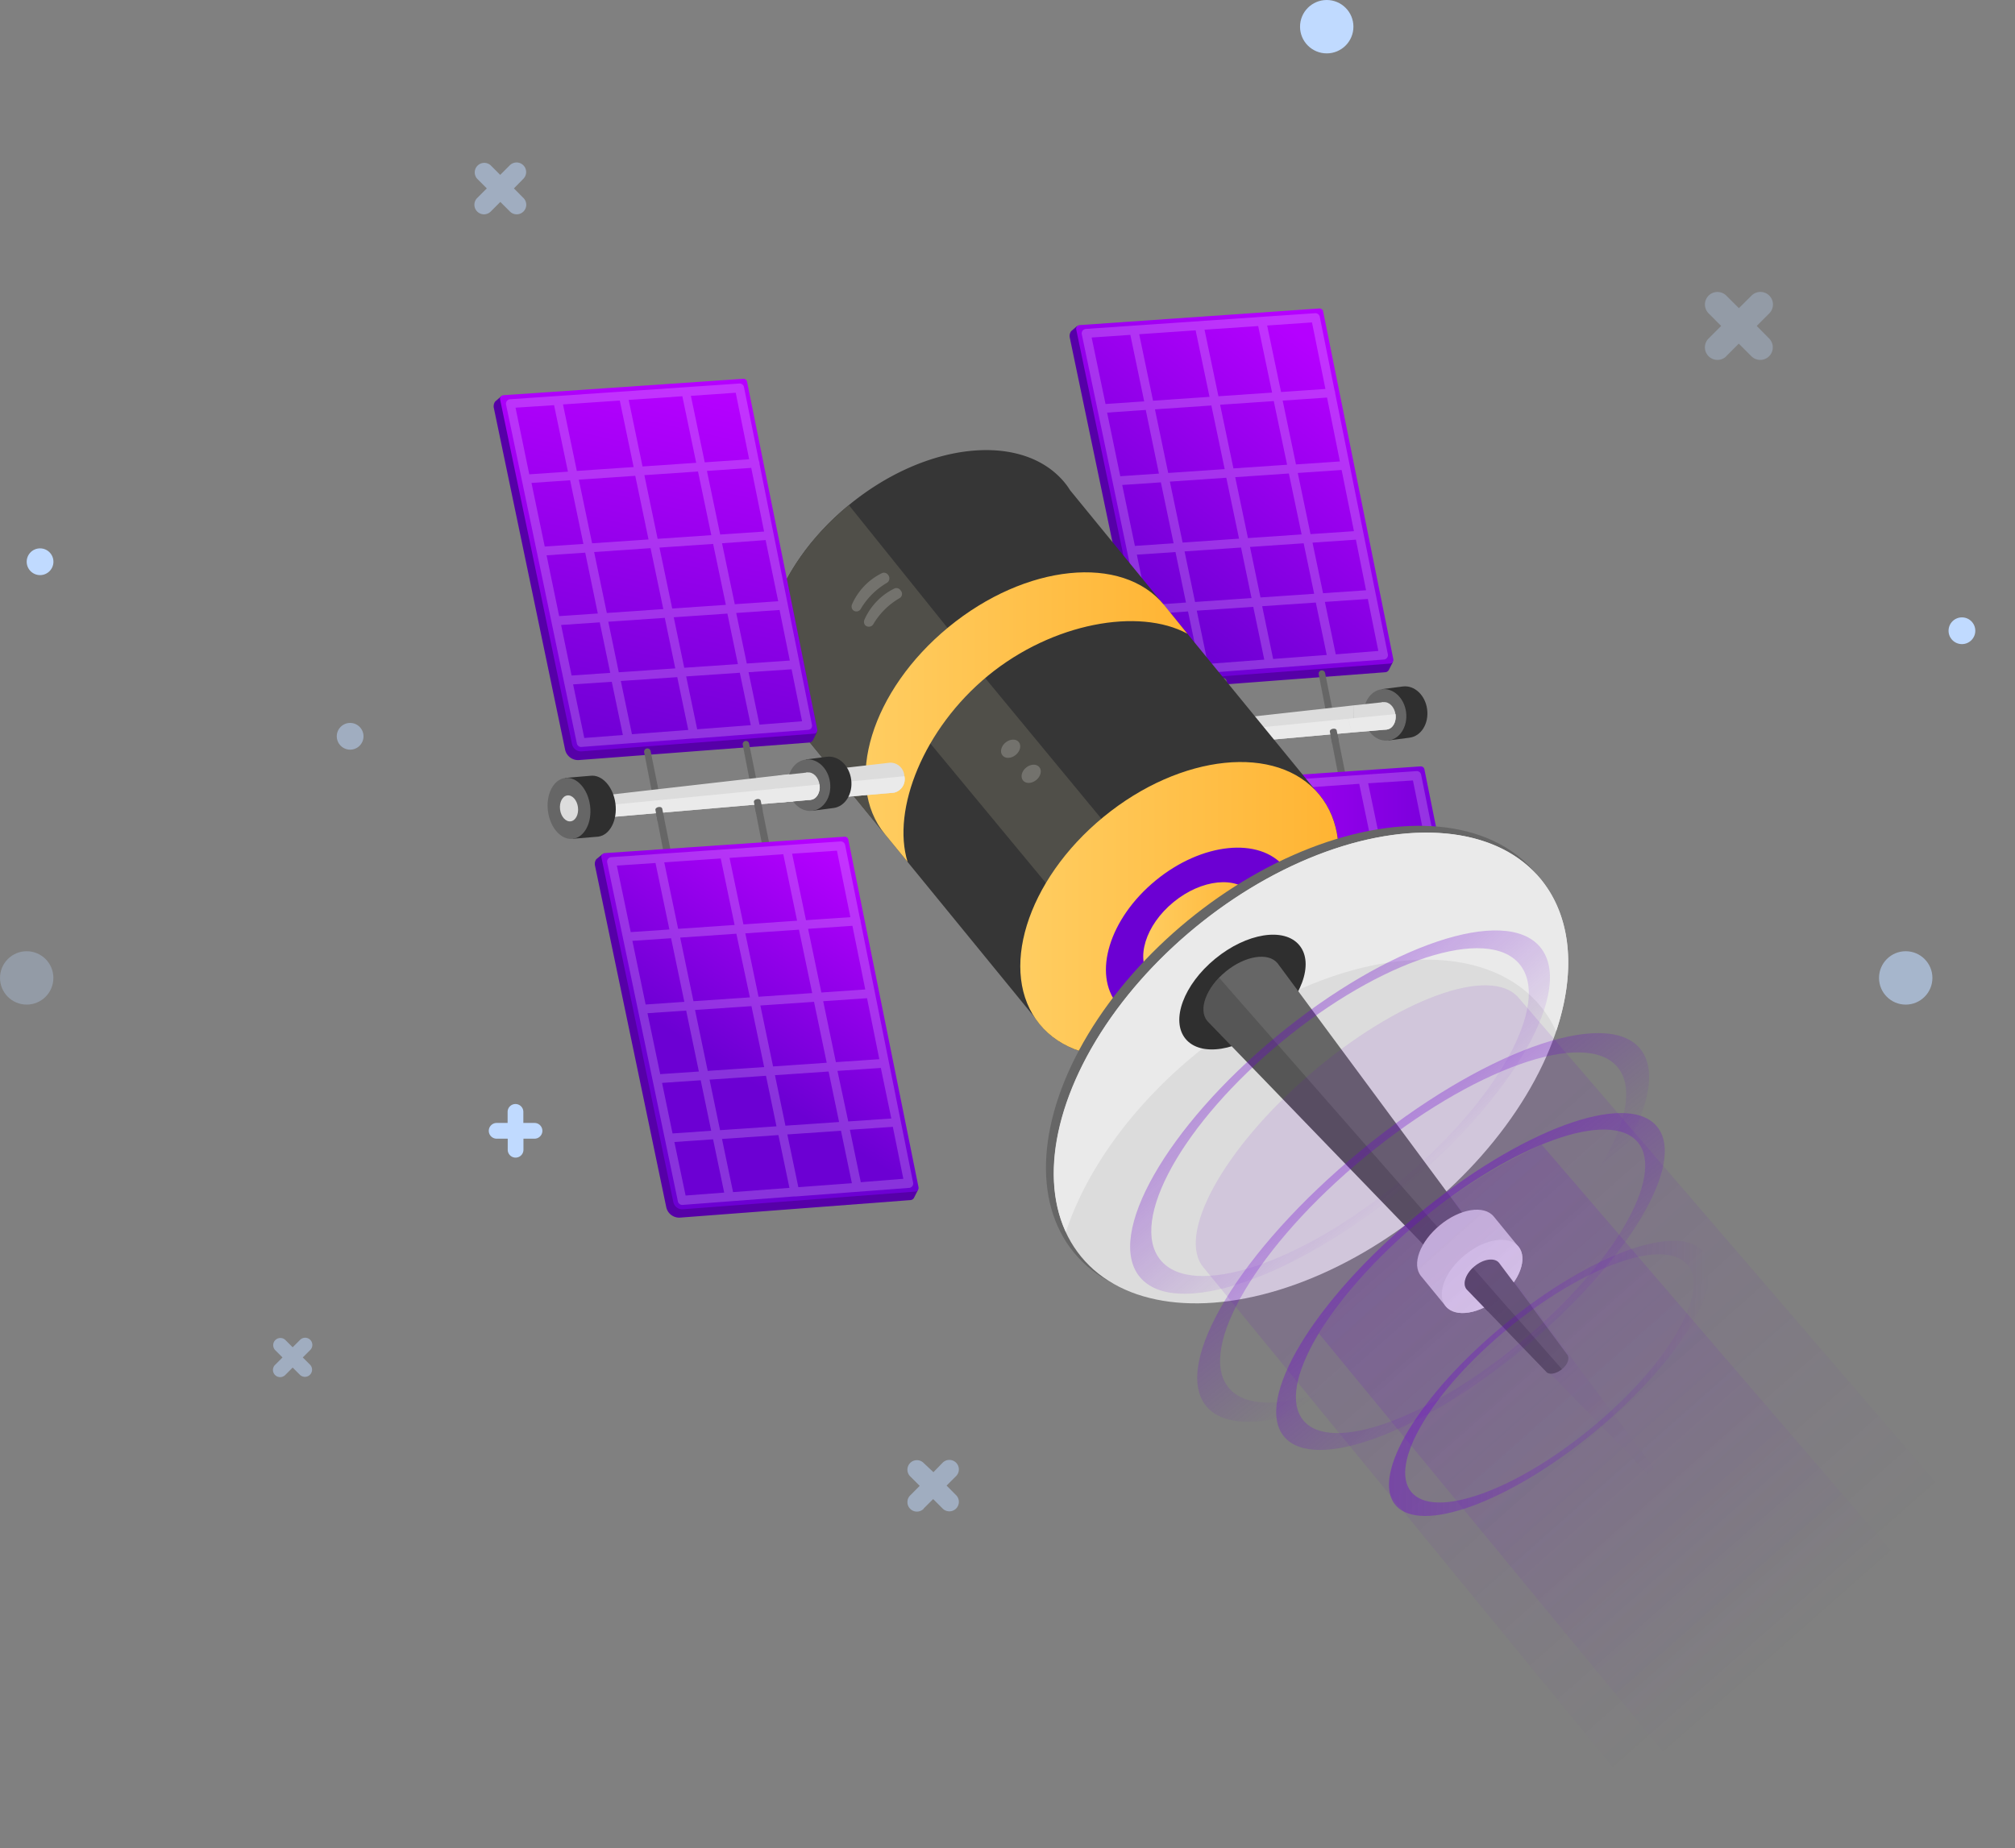 <svg xmlns="http://www.w3.org/2000/svg" xmlns:xlink="http://www.w3.org/1999/xlink" viewBox="0 0 384.25 352.43"><rect x="0" y="0" width="384.25" height="352.43" fill="#808080" stroke="none"/><defs><style>.cls-1,.cls-2,.cls-3,.cls-4{fill:#c0daff;}.cls-2,.cls-20{opacity:0.3;}.cls-3{opacity:0.5;}.cls-4{opacity:0.6;}.cls-27,.cls-5{opacity:0.1;}.cls-5{fill:url(#linear-gradient);}.cls-6{fill:#5600a8;}.cls-7{fill:url(#linear-gradient-2);}.cls-8{fill:#fff;opacity:0.2;}.cls-9{fill:#666;}.cls-10{fill:#dcdcdc;}.cls-11{fill:#eaeaea;}.cls-12,.cls-20{fill:#2f2f2f;}.cls-13{fill:url(#linear-gradient-3);}.cls-14{fill:#363636;}.cls-15{fill:#504f49;}.cls-16{fill:url(#linear-gradient-4);}.cls-17{fill:#6c00d3;}.cls-18{fill:url(#linear-gradient-5);}.cls-19{fill:url(#linear-gradient-6);}.cls-21{fill:url(#linear-gradient-7);}.cls-22{fill:url(#linear-gradient-8);}.cls-23,.cls-24,.cls-25,.cls-26{opacity:0.4;}.cls-23{fill:url(#linear-gradient-9);}.cls-24{fill:url(#linear-gradient-10);}.cls-25{fill:url(#linear-gradient-11);}.cls-26{fill:url(#linear-gradient-12);}.cls-27{fill:url(#linear-gradient-13);}.cls-28{opacity:0.15;fill:url(#linear-gradient-14);}</style><linearGradient id="linear-gradient" x1="263.55" y1="220.67" x2="317.51" y2="285.63" gradientUnits="userSpaceOnUse"><stop offset="0" stop-color="#6c00d3"/><stop offset="1" stop-color="#6c00d3" stop-opacity="0"/></linearGradient><linearGradient id="linear-gradient-2" x1="254.55" y1="69.05" x2="218.01" y2="117.27" gradientUnits="userSpaceOnUse"><stop offset="0" stop-color="#b500ff"/><stop offset="1" stop-color="#6c00d3"/></linearGradient><linearGradient id="linear-gradient-3" x1="224.51" y1="181.69" x2="285" y2="181.69" xlink:href="#linear-gradient-2"/><linearGradient id="linear-gradient-4" x1="194.56" y1="173.46" x2="255.27" y2="173.46" gradientTransform="translate(161.11 -103.31) rotate(39.38)" gradientUnits="userSpaceOnUse"><stop offset="0" stop-color="#ffcd61"/><stop offset="1" stop-color="#ffb433"/></linearGradient><linearGradient id="linear-gradient-5" x1="218.01" y1="178.47" x2="240.05" y2="178.47" gradientTransform="translate(165.22 -104.79) rotate(39.38)" xlink:href="#linear-gradient-4"/><linearGradient id="linear-gradient-6" x1="165.02" y1="136.76" x2="226.44" y2="136.76" gradientTransform="matrix(1, 0, 0, 1, 0, 0)" xlink:href="#linear-gradient-4"/><linearGradient id="linear-gradient-7" x1="133.19" y1="74.6" x2="116.73" y2="146.61" xlink:href="#linear-gradient-2"/><linearGradient id="linear-gradient-8" x1="163.71" y1="165.79" x2="130.96" y2="216.65" gradientUnits="userSpaceOnUse"><stop offset="0" stop-color="#b500ff"/><stop offset="0.75" stop-color="#6c00d3"/></linearGradient><linearGradient id="linear-gradient-9" x1="237.49" y1="192.14" x2="268.13" y2="226.78" gradientTransform="translate(4.21 -3.88) rotate(0.95)" xlink:href="#linear-gradient"/><linearGradient id="linear-gradient-10" x1="253.99" y1="212.66" x2="279" y2="243.22" gradientTransform="translate(4.21 -3.88) rotate(0.95)" xlink:href="#linear-gradient"/><linearGradient id="linear-gradient-11" x1="270.02" y1="231.59" x2="294.6" y2="260.52" gradientTransform="translate(4.21 -3.88) rotate(0.95)" xlink:href="#linear-gradient"/><linearGradient id="linear-gradient-12" x1="265.37" y1="261.9" x2="325.89" y2="261.9" gradientTransform="translate(4.21 -3.88) rotate(0.95)" xlink:href="#linear-gradient"/><linearGradient id="linear-gradient-13" x1="269.39" y1="231.05" x2="340.96" y2="309.37" gradientTransform="translate(4.21 -3.88) rotate(0.95)" xlink:href="#linear-gradient"/><linearGradient id="linear-gradient-14" x1="267.84" y1="233.38" x2="341.32" y2="313.78" gradientTransform="translate(4.21 -3.88) rotate(0.95)" xlink:href="#linear-gradient"/></defs><title>Satterlitter</title><g id="Layer_2" data-name="Layer 2"><g id="Layer_4" data-name="Layer 4"><path class="cls-1" d="M101.91,214.16H99.8v-2.11a1.49,1.49,0,1,0-3,0v2.11H94.71a1.49,1.49,0,0,0,0,3h2.11v2.11a1.49,1.49,0,1,0,3,0v-2.11h2.11a1.49,1.49,0,1,0,0-3Z"/><path class="cls-2" d="M329.18,67.94l2.4-2.4,2.4,2.4a2.39,2.39,0,1,0,3.38-3.39L335,62.16l2.4-2.4A2.39,2.39,0,0,0,334,56.38l-2.4,2.39-2.4-2.39a2.39,2.39,0,0,0-3.38,3.38l2.39,2.4-2.39,2.39a2.39,2.39,0,1,0,3.38,3.39Z"/><path class="cls-3" d="M176.13,287.7l1.82-1.81,1.81,1.81a1.81,1.81,0,0,0,2.56-2.56l-1.81-1.82,1.81-1.81a1.81,1.81,0,0,0-2.56-2.56L178,280.76,176.13,279a1.81,1.81,0,0,0-2.56,2.56l1.81,1.81-1.81,1.82a1.81,1.81,0,0,0,2.56,2.56Z"/><path class="cls-3" d="M97.22,31.52l-1.83,1.83-1.83-1.83A1.82,1.82,0,0,0,91,34.1l1.83,1.83L91,37.76a1.82,1.82,0,0,0,2.58,2.58l1.83-1.83,1.83,1.83a1.82,1.82,0,0,0,2.58-2.58L98,35.93,99.8,34.1a1.82,1.82,0,0,0-2.58-2.58Z"/><path class="cls-3" d="M57.18,255.57l-1.37,1.37-1.37-1.37a1.37,1.37,0,1,0-1.94,1.94l1.37,1.37-1.37,1.37a1.37,1.37,0,1,0,1.94,1.93l1.37-1.37,1.37,1.37a1.36,1.36,0,1,0,1.93-1.93l-1.37-1.37,1.37-1.37a1.37,1.37,0,1,0-1.93-1.94Z"/><circle class="cls-2" cx="5.09" cy="186.5" r="5.09"/><circle class="cls-4" cx="363.41" cy="186.5" r="5.09"/><circle class="cls-1" cx="253" cy="5.09" r="5.09"/><circle class="cls-1" cx="7.64" cy="107.13" r="2.55"/><circle class="cls-3" cx="66.77" cy="140.42" r="2.55"/><circle class="cls-1" cx="374.13" cy="120.29" r="2.55"/><polygon class="cls-5" points="254.84 220.19 322.49 289.49 263.89 211.08 254.84 220.19"/><path class="cls-6" d="M205.42,62.16l-1.16,1a1.55,1.55,0,0,0-.26,1.22l13.6,65.16a2.49,2.49,0,0,0,2.64,2l43.94-3.34a.85.85,0,0,0,.68-.46l.75-1.49-60-63.58Z"/><path class="cls-7" d="M251.59,58.83,205.86,62a.7.7,0,0,0-.63.83l13.71,65.71a1.74,1.74,0,0,0,1.84,1.38l44.3-3.37a.69.69,0,0,0,.62-.83l-13.38-66.3A.69.69,0,0,0,251.59,58.83Z"/><path class="cls-8" d="M264.65,124.75,254.61,75s0-.09,0-.13a.9.9,0,0,0-.1-.34L251.67,60.4a.86.86,0,0,0-.89-.67l-43.72,3a.87.87,0,0,0-.61.33.84.84,0,0,0-.16.68l13.49,64.64a.86.86,0,0,0,.5.61.84.84,0,0,0,.39.06L242,127.42a1,1,0,0,0,.29,0l.07,0,21.53-1.64a.83.83,0,0,0,.61-.33A.85.85,0,0,0,264.65,124.75Zm-21.87.92-2.09-10.06,10.23-.7,2.08,10Zm-12.44.94-2.12-10.15,10.77-.73,2.1,10.07Zm-13.55-20.83,7.37-.5,2,9.63-7.37.51ZM214,92.49l7.37-.5,2.43,11.62-7.38.5Zm-2.88-13.8,7.37-.51L221,90.32l-7.37.5ZM228,63l2.65,12.68-10.77.74-2.64-12.68Zm11.93-.82,2.65,12.69-10.23.7-2.65-12.69ZM255.51,88l-8.37.57L244.6,76.4l8.46-.58Zm2.68,13.3-8.28.56L247.48,90.2l8.36-.57ZM235.55,91l10.23-.7,2.43,11.62-10.23.7Zm.73,11.73-10.76.74-2.43-11.62,10.76-.74Zm9.16-14.1-10.23.7-2.54-12.14,10.23-.7ZM231,77.33l2.54,12.14-10.77.73-2.53-12.13Zm-5.11,27.83,10.77-.74,2,9.64-10.77.74Zm14.48,8.78-2-9.63,10.23-.7,2,9.63Zm9.92-10.45,8.27-.57,1.94,9.65-8.2.56Zm-.1-42,2.56,12.69-8.46.58-2.65-12.68Zm-34.64,2.37,2.64,12.68-7.37.51-2.65-12.68Zm5.76,63.47-2.13-10.22,7.37-.5,2.12,10.16Zm33.41-2.54-2.07-10,8.19-.56,2,9.91Z"/><path class="cls-9" d="M232.67,130.06l3.74,19.26,1.41-.06-3.92-19.44a.63.63,0,0,0-.66-.5h0A.63.63,0,0,0,232.67,130.06Z"/><path class="cls-9" d="M251.46,128.54l3.74,19.25,1.4,0-3.91-19.44a.63.63,0,0,0-.66-.5h0A.62.62,0,0,0,251.46,128.54Z"/><polygon class="cls-10" points="258.21 134.51 208.2 140.06 209.45 144.02 258.18 139.66 258.21 134.51"/><polygon class="cls-11" points="209.45 144.02 257.83 139.69 257.03 137.08 208.76 141.82 209.45 144.02"/><path class="cls-12" d="M227.19,139.83c-.41-3.2-2.55-5.57-4.77-5.28l-4.83.4,1.49,11.6,4.83-.4C226.13,145.86,227.6,143,227.19,139.83Z"/><ellipse class="cls-9" cx="218.34" cy="140.75" rx="4.05" ry="5.85" transform="translate(-16.16 28.98) rotate(-7.32)"/><ellipse class="cls-10" cx="218.34" cy="140.75" rx="1.72" ry="2.49" transform="matrix(0.99, -0.13, 0.13, 0.99, -16.16, 28.98)"/><path class="cls-12" d="M272.15,135.29c-.34-2.7-2.42-4.66-4.64-4.37l-4,.51.63,4.89h0l.62,4.89,4-.52C271,140.42,272.5,138,272.15,135.29Z"/><ellipse class="cls-9" cx="264.12" cy="136.33" rx="4.05" ry="4.93" transform="translate(-15.22 34.77) rotate(-7.32)"/><path class="cls-9" d="M236.12,140.83c-.13-.61-1.42-.34-1.3.25l.45,2.32s1.24-.6,1.24-.64Z"/><path class="cls-9" d="M254.9,139.31c-.12-.61-1.41-.34-1.3.25l.45,2.31s1.25-.6,1.24-.63Z"/><ellipse class="cls-10" cx="264.14" cy="136.51" rx="2" ry="2.63" transform="translate(-15.24 34.78) rotate(-7.32)"/><polygon class="cls-10" points="263.8 133.91 258.21 134.51 258.18 139.66 264.47 139.12 263.8 133.91"/><path class="cls-11" d="M257.83,139.69s5.55-.43,6.64-.57,1.84-1.42,1.66-2.86a.64.64,0,0,0,0-.07l-9.08.89C257,137.14,257.83,139.69,257.83,139.69Z"/><path class="cls-6" d="M224.71,149.49l-1.16.95a1.52,1.52,0,0,0-.26,1.22l13.59,65.14a2.52,2.52,0,0,0,2.67,2l43.91-3.34a.83.83,0,0,0,.68-.46l.75-1.49-60-63.58Z"/><path class="cls-13" d="M270.88,146.16l-45.73,3.13a.69.69,0,0,0-.63.83l13.71,65.71a1.73,1.73,0,0,0,1.83,1.38l44.3-3.37A.69.69,0,0,0,285,213l-13.38-66.31A.7.7,0,0,0,270.88,146.16Z"/><path class="cls-8" d="M283.94,212.08l-10-49.75v-.13a.79.79,0,0,0-.1-.34L271,147.74a.84.84,0,0,0-.88-.68l-43.72,3a.84.84,0,0,0-.77,1l13.49,64.63a.83.83,0,0,0,.89.67l21.32-1.62a.94.94,0,0,0,.29,0l.07,0,21.53-1.63a.86.86,0,0,0,.77-1Zm-21.87.92L260,202.94l10.23-.7,2.08,10Zm-12.44.95-2.12-10.15,10.76-.74,2.1,10.07Zm-13.55-20.84,7.37-.5,2,9.63-7.37.51Zm-2.78-13.29,7.38-.5,2.42,11.62-7.37.5ZM230.42,166l7.38-.5,2.53,12.13-7.37.51Zm16.85-15.71L249.91,163l-10.76.74-2.65-12.68Zm11.93-.81,2.64,12.68-10.23.7L249,150.2Zm15.59,25.79-8.37.58-2.53-12.14,8.45-.58Zm2.68,13.3-8.28.56-2.42-11.62,8.36-.57Zm-22.63-10.24,10.23-.7,2.43,11.62-10.23.7Zm.73,11.74-10.77.73-2.42-11.62,10.76-.73ZM264.72,176l-10.23.7L252,164.55l10.23-.7Zm-14.46-11.32,2.53,12.14-10.76.74L239.5,165.4Zm-5.11,27.83,10.76-.74,2,9.64-10.76.74Zm14.47,8.78-2-9.63,10.23-.7,2,9.64Zm9.92-10.45,8.27-.56,1.95,9.64-8.21.56Zm-.1-42L272,161.48l-8.46.58-2.64-12.68Zm-34.64,2.37,2.65,12.68-7.37.5-2.65-12.68Zm5.77,63.46-2.13-10.21,7.37-.51,2.12,10.16ZM274,212.09l-2.08-10,8.19-.56,2,9.91Z"/><path class="cls-14" d="M252.28,152.48h0c-.22-.31-.44-.61-.68-.9s-.45-.52-.68-.77L204.05,93.48h0a13.6,13.6,0,0,0-1-1.41c-8-9.75-26.42-7.85-41.15,4.24s-20.19,29.79-12.19,39.54l.51.57h0L197.28,194a13.79,13.79,0,0,0,1,1.34c8,9.75,26.42,7.85,41.15-4.24C253.68,179.39,259.25,162.39,252.28,152.48Z"/><path class="cls-15" d="M149.68,135.86l.51.57h0l18.06,22.09,16-34.33L161.87,96.32C147.14,108.41,141.68,126.11,149.68,135.86Z"/><polygon class="cls-15" points="210.01 156.12 187.85 129.29 178.59 134.5 176.17 140.29 201.94 171.41 210.01 156.12"/><ellipse class="cls-16" cx="224.92" cy="173.46" rx="34.5" ry="22.83" transform="translate(-58.99 182.07) rotate(-39.38)"/><ellipse class="cls-17" cx="229.03" cy="178.47" rx="20.62" ry="13.64" transform="translate(-61.23 185.82) rotate(-39.38)"/><ellipse class="cls-18" cx="229.03" cy="178.47" rx="12.53" ry="8.29" transform="translate(-61.23 185.82) rotate(-39.38)"/><path class="cls-19" d="M188.42,128.85c12.3-10.09,28.79-13,38-8L222,115.39c-8-9.75-26.41-7.87-41.11,4.2s-20.14,29.75-12.14,39.5c1.31,1.59,3.14,3.84,4.32,5.28C170,154.35,176.15,138.93,188.42,128.85Z"/><ellipse class="cls-9" cx="248.83" cy="202.73" rx="56.98" ry="35.16" transform="translate(-72.13 203.89) rotate(-39.38)"/><ellipse class="cls-10" cx="249.99" cy="203.69" rx="56.71" ry="34.73" transform="translate(-72.47 204.84) rotate(-39.38)"/><path class="cls-11" d="M227.94,201.08c24.21-19.87,53.7-24,65.87-9.13a21.79,21.79,0,0,1,2.94,4.72c3.73-11.16,3.06-21.67-2.93-29C281.66,152.89,252.17,157,228,176.84c-21.84,17.93-31.91,42.57-24.74,58.11C207.07,223.41,215.63,211.18,227.94,201.08Z"/><ellipse class="cls-12" cx="236.93" cy="189.21" rx="14.05" ry="8.21" transform="translate(-66.25 193.27) rotate(-39.38)"/><path class="cls-9" d="M298.85,258.32l-55.22-74.61c-1.77-2.16-6.21-1.45-9.91,1.59s-5.27,7.25-3.49,9.41l64.62,66.89c.53.65,1.86.44,3-.47S299.38,259,298.85,258.32Z"/><path class="cls-20" d="M230.23,194.71l64.62,66.89c.53.65,1.86.44,3-.47l-65.36-74.66C229.68,189.34,228.67,192.82,230.23,194.71Z"/><path class="cls-10" d="M289.56,237.76,284.85,232c-1.84-2.24-6.43-1.51-10.25,1.64s-5.45,7.5-3.61,9.73l4.7,5.74c1.84,2.24,6.43,1.5,10.26-1.64S291.39,240,289.56,237.76Z"/><ellipse class="cls-11" cx="282.63" cy="243.45" rx="8.97" ry="5.24" transform="translate(-90.29 234.57) rotate(-39.38)"/><path class="cls-9" d="M285.84,240.81c-.85-1-2.92-.74-4.63.66s-2.39,3.37-1.54,4.41l4.05,4.2,8.32-1Z"/><path class="cls-20" d="M287.73,249.62l-6.86-7.85c-1.45,1.37-2,3.14-1.2,4.11l4.05,4.2Z"/><path class="cls-6" d="M95.59,75.57l-1.16,1a1.55,1.55,0,0,0-.26,1.22l13.59,65.16a2.52,2.52,0,0,0,2.65,2l43.93-3.34a.87.87,0,0,0,.69-.46l.75-1.49L95.8,76Z"/><path class="cls-21" d="M141.76,72.24,96,75.37a.69.69,0,0,0-.63.83l13.71,65.71a1.74,1.74,0,0,0,1.84,1.38l44.29-3.37a.69.69,0,0,0,.63-.83l-13.38-66.3A.69.69,0,0,0,141.76,72.24Z"/><path class="cls-8" d="M154.82,138.16l-10-49.75a.56.56,0,0,0,0-.13.65.65,0,0,0-.1-.34l-2.85-14.13a.84.84,0,0,0-.88-.67l-43.72,3a.85.85,0,0,0-.77,1L110,141.78a.86.86,0,0,0,.5.61.84.84,0,0,0,.39.06l21.32-1.62a.93.93,0,0,0,.29,0l.07,0,21.54-1.64a.83.83,0,0,0,.61-.33A.85.85,0,0,0,154.82,138.16Zm-21.87.92L130.85,129l10.23-.7,2.09,10Zm-12.44.94-2.12-10.15,10.76-.73,2.1,10.07ZM107,119.19l7.37-.5,2,9.63-7.37.51Zm-2.77-13.29,7.37-.5L114,117l-7.37.5Zm-2.88-13.8,7.37-.51,2.53,12.14-7.37.5Zm16.84-15.71,2.64,12.68L110,89.81l-2.64-12.68Zm11.93-.82,2.64,12.69-10.23.7-2.64-12.69Zm15.59,25.8-8.37.57-2.53-12.13,8.45-.58Zm2.69,13.29-8.28.57-2.43-11.62L146,103Zm-22.64-10.23,10.23-.7,2.43,11.62-10.23.7Zm.73,11.73-10.77.74-2.42-11.62,10.76-.74Zm9.15-14.1-10.23.7-2.53-12.14,10.23-.7ZM121.14,90.74l2.53,12.14-10.76.73-2.53-12.13ZM116,118.57l10.77-.74,2,9.64-10.77.74Zm14.48,8.78-2-9.63,10.23-.7,2,9.63Zm9.91-10.45,8.27-.57,1.95,9.64-8.2.57Zm-.09-42,2.56,12.69-8.47.58-2.64-12.68Zm-34.64,2.37,2.64,12.68-7.37.51L98.31,77.75Zm5.76,63.47-2.13-10.22,7.37-.5,2.12,10.16Zm33.41-2.54-2.08-10,8.2-.56,2,9.91Z"/><path class="cls-9" d="M122.84,143.47l3.74,19.26,1.4-.06-3.91-19.44a.64.64,0,0,0-.66-.5h0A.63.63,0,0,0,122.84,143.47Z"/><path class="cls-9" d="M141.63,142l3.73,19.25,1.41,0-3.92-19.44a.61.61,0,0,0-.66-.5h0A.62.62,0,0,0,141.63,142Z"/><path class="cls-10" d="M172.45,148a2.67,2.67,0,0,0-2.7-2.55l-59.85,6.84,1.24,4,59.34-5.11A2.65,2.65,0,0,0,172.45,148Z"/><path class="cls-11" d="M111.14,156.28l59.34-5.11a2.65,2.65,0,0,0,2-3.14l-62,6.05Z"/><path class="cls-12" d="M117.36,153.24c-.42-3.2-2.55-5.57-4.77-5.29l-4.83.41,1.49,11.6,4.83-.4C116.3,159.27,117.77,156.44,117.36,153.24Z"/><ellipse class="cls-9" cx="108.51" cy="154.16" rx="4.05" ry="5.85" transform="translate(-18.76 15.09) rotate(-7.32)"/><ellipse class="cls-10" cx="108.51" cy="154.16" rx="1.72" ry="2.49" transform="translate(-18.76 15.09) rotate(-7.32)"/><path class="cls-12" d="M162.32,148.7c-.34-2.7-2.43-4.66-4.65-4.37l-4,.51.63,4.89h0l.63,4.89,4-.52C161.15,153.83,162.67,151.4,162.32,148.7Z"/><ellipse class="cls-9" cx="154.28" cy="149.73" rx="4.05" ry="4.93" transform="translate(-17.83 20.89) rotate(-7.32)"/><path class="cls-9" d="M126.29,154.24c-.13-.61-1.42-.34-1.3.25l.45,2.32s1.24-.6,1.23-.64Z"/><path class="cls-9" d="M145.07,152.72c-.12-.61-1.41-.34-1.3.25l.45,2.31s1.25-.6,1.24-.63Z"/><ellipse class="cls-10" cx="154.31" cy="149.92" rx="2" ry="2.63" transform="translate(-17.85 20.89) rotate(-7.32)"/><polygon class="cls-10" points="153.97 147.32 148.38 147.92 148.35 153.07 154.64 152.53 153.97 147.32"/><path class="cls-11" d="M148,153.1s5.55-.43,6.65-.57,1.84-1.43,1.65-2.86c0,0,0,0,0-.07l-9.08.89C147.2,150.55,148,153.1,148,153.1Z"/><path class="cls-6" d="M114.88,162.9l-1.16.95a1.52,1.52,0,0,0-.26,1.22l13.59,65.14a2.52,2.52,0,0,0,2.67,2l43.91-3.34a.83.83,0,0,0,.68-.46l.75-1.49-60-63.58Z"/><path class="cls-22" d="M161.05,159.57l-45.73,3.13a.69.69,0,0,0-.63.83l13.71,65.71a1.73,1.73,0,0,0,1.83,1.38l44.3-3.37a.7.7,0,0,0,.63-.82l-13.39-66.31A.68.68,0,0,0,161.05,159.57Z"/><path class="cls-8" d="M174.11,225.49l-10-49.75v-.13a.79.79,0,0,0-.1-.34l-2.85-14.12a.84.84,0,0,0-.88-.68l-43.72,3a.87.87,0,0,0-.62.33.89.89,0,0,0-.15.69l13.48,64.63a.86.86,0,0,0,.51.61.82.82,0,0,0,.38.06l21.33-1.62a.94.94,0,0,0,.29,0l.07,0,21.53-1.63a.83.83,0,0,0,.61-.34A.85.85,0,0,0,174.11,225.49Zm-21.87.92-2.1-10.06,10.23-.7,2.08,10Zm-12.45.94-2.11-10.14,10.76-.74,2.1,10.07Zm-13.54-20.83,7.37-.5,2,9.63-7.37.51Zm-2.78-13.29,7.38-.5,2.42,11.62-7.37.5Zm-2.88-13.8,7.38-.5,2.53,12.13-7.38.51Zm16.85-15.71,2.64,12.68-10.76.74-2.65-12.68Zm11.93-.81L152,175.59l-10.23.7-2.65-12.68ZM165,188.7l-8.37.58-2.53-12.14,8.45-.58Zm2.68,13.3-8.28.56-2.42-11.62,8.36-.57ZM145,191.76l10.23-.7,2.42,11.62-10.23.7Zm.72,11.74-10.76.73-2.42-11.62,10.76-.73Zm9.16-14.11-10.23.7L142.13,178l10.23-.7Zm-14.46-11.32L143,190.21l-10.76.73-2.53-12.13Zm-5.11,27.83,10.76-.74,2,9.64-10.76.74Zm14.47,8.78-2-9.63,10.23-.7,2,9.63Zm9.92-10.45,8.27-.56,2,9.64-8.21.56Zm-.1-42,2.56,12.68-8.46.58-2.65-12.68ZM125,164.58l2.65,12.68-7.37.5-2.65-12.68ZM130.74,228l-2.14-10.21,7.38-.51,2.12,10.16Zm33.41-2.54-2.08-10,8.19-.56,2,9.91Z"/><ellipse class="cls-8" cx="192.72" cy="142.81" rx="2.01" ry="1.53" transform="translate(-46.85 154.68) rotate(-39.38)"/><ellipse class="cls-8" cx="196.65" cy="147.59" rx="2.01" ry="1.53" transform="translate(-49 158.26) rotate(-39.38)"/><path class="cls-8" d="M168.19,109.3a12,12,0,0,0-5.73,6,1,1,0,0,0,.16,1l0,0a.94.94,0,0,0,1.5-.14,14,14,0,0,1,5-5,1,1,0,0,0,.3-1.43l-.13-.17A.94.94,0,0,0,168.19,109.3Z"/><path class="cls-8" d="M170.55,112.24a12,12,0,0,0-5.73,6,1,1,0,0,0,.17,1l0,0a1,1,0,0,0,1.51-.14,13.88,13.88,0,0,1,5-5,.94.94,0,0,0,.3-1.43l-.13-.17A.94.94,0,0,0,170.55,112.24Z"/><path class="cls-23" d="M293.72,180.64c-6.63-8-29.09-.47-50.17,16.9s-32.81,38-26.19,46,29.09.47,50.17-16.9S300.34,188.68,293.72,180.64Zm-27.09,44.91c-18.91,15.58-39.21,22.19-45.33,14.75s4.24-26.08,23.15-41.66,39.21-22.19,45.33-14.75S285.54,210,266.63,225.55Z"/><path class="cls-24" d="M312.76,200c-6.62-8-30.51.7-53.36,19.52s-36,40.6-29.38,48.64,30.52-.7,53.37-19.52S319.39,208.07,312.76,200Zm-30.28,47.54c-20.49,16.88-42.07,24.54-48.19,17.11s5.53-27.14,26-44,42.07-24.54,48.19-17.11S303,230.69,282.48,247.58Z"/><path class="cls-25" d="M316,214.87c-5.69-7-26.22.63-45.87,16.94s-31,35.18-25.29,42.13,26.22-.63,45.87-16.95S321.69,221.82,316,214.87ZM289.94,256c-17.62,14.63-36.16,21.28-41.42,14.86s4.77-23.5,22.4-38.13,36.16-21.29,41.42-14.86S307.57,241.41,289.94,256Z"/><path class="cls-26" d="M324.85,238.74c-4.71-5.7-21.68.49-37.91,13.82S261.38,281.32,266.09,287s21.67-.49,37.9-13.83S329.56,244.43,324.85,238.74Zm-21.5,33.68c-14.56,11.95-29.88,17.38-34.23,12.11s3.92-19.23,18.47-31.19,29.88-17.38,34.23-12.11S317.9,260.46,303.35,272.42Z"/><path class="cls-27" d="M289.57,190.27h0c-5.33-6.22-23.09.28-39.67,14.51s-25.68,30.8-20.35,37l90.64,110.64,64.06-52.14Z"/><path class="cls-28" d="M294,218.3a103.68,103.68,0,0,0-23.74,15c-12.17,10.16-17.55,18.82-18.76,21l68.18,82.88,45.06-36.66Z"/></g></g></svg>